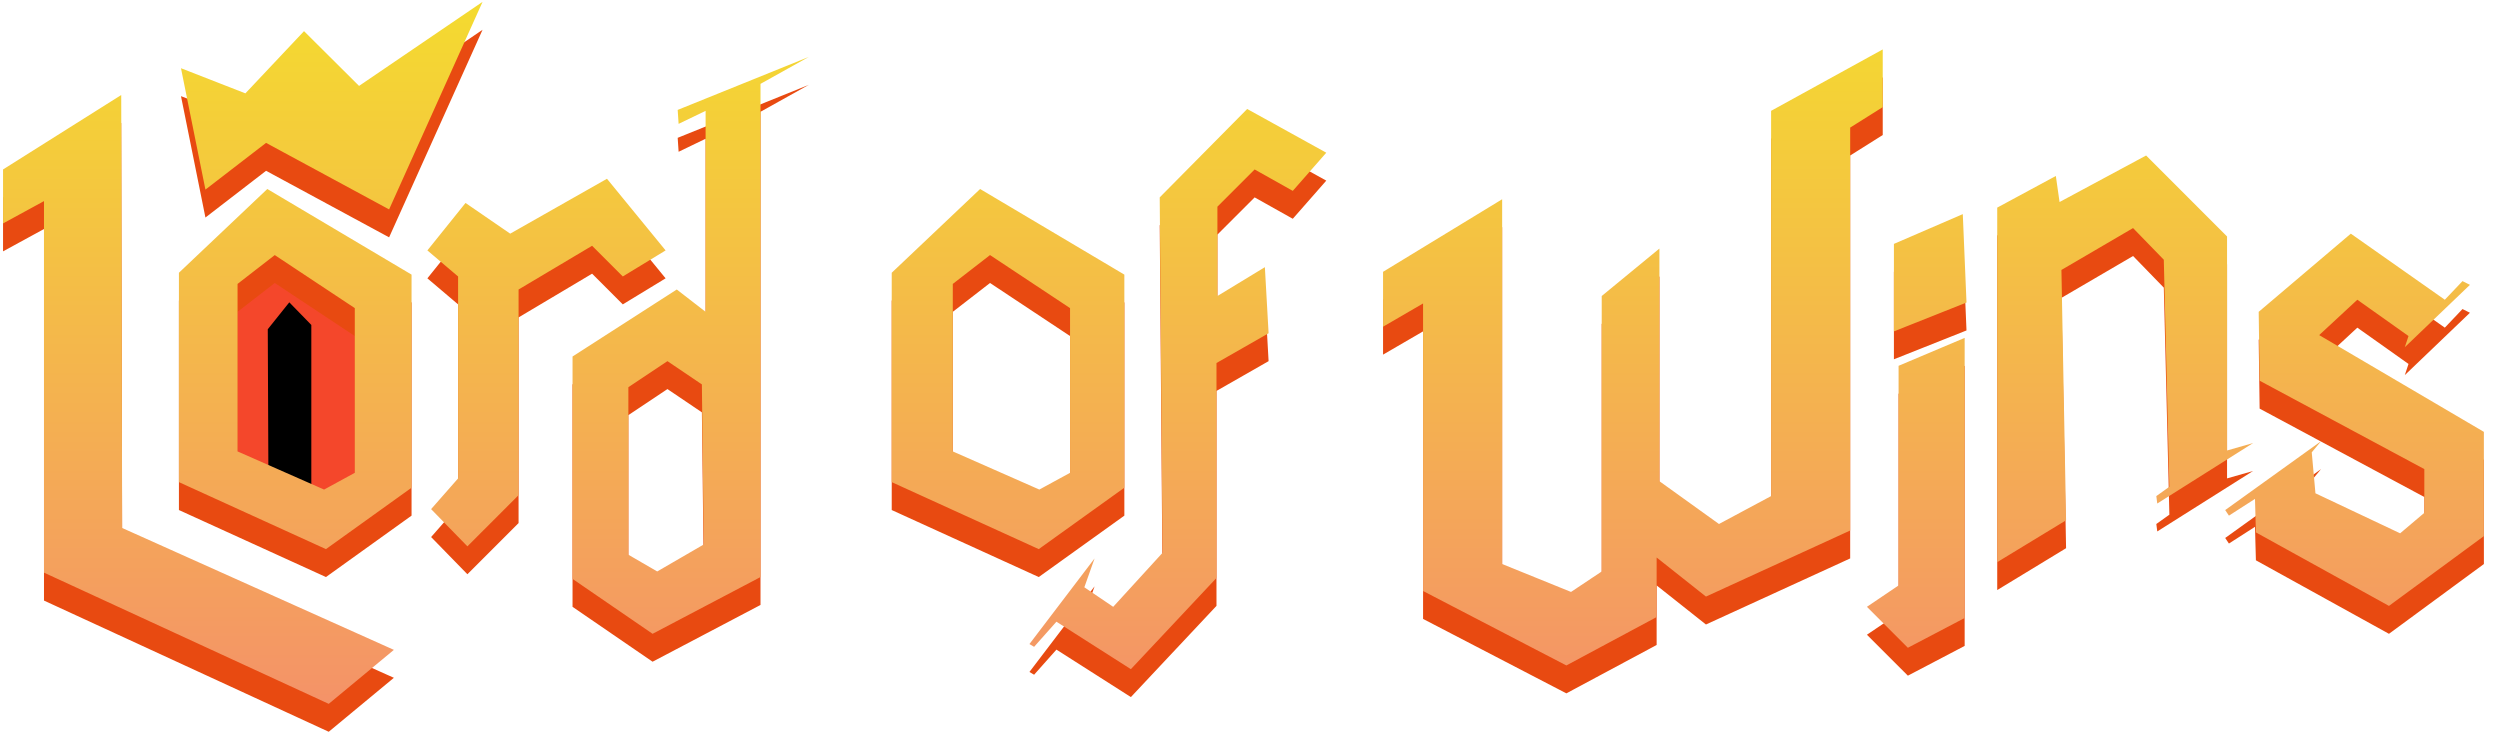 <svg width="274" height="81" viewBox="0 0 274 81" fill="none" xmlns="http://www.w3.org/2000/svg">
  <g clip-path="url(#clip0_6950_68884)">
    <path fill-rule="evenodd" clip-rule="evenodd" d="M29.668 26.222L24.811 29.81V50.645L36.103 55.391L40.109 53.307V32.82L29.668 26.222Z" fill="#F4472B"/>
    <path fill-rule="evenodd" clip-rule="evenodd" d="M13.286 13.473L0.333 21.633V27.549L4.821 25.101V65.822L36.029 80.202L43.169 74.287L13.388 60.926L13.286 13.473ZM29.298 23.774L19.61 32.953V55.9L35.724 63.244L45.107 56.513V33.157L29.298 23.774ZM19.836 10.538L22.515 23.841L29.161 18.719L42.646 26.012L52.889 3.262L39.352 12.477L33.32 6.474L26.895 13.293L19.836 10.538ZM30.114 31.015L26.035 34.176V52.535L35.52 56.716L38.885 54.88V36.829L30.114 31.015ZM107.422 23.774L97.733 32.953V55.9L113.847 63.244L123.23 56.513V33.157L107.422 23.774ZM141.69 23.978L145.361 19.797L136.692 15.003L127.105 24.692L127.411 63.651L122.006 69.567L118.845 67.424L119.966 64.263L112.827 73.645L113.337 73.951L115.785 71.198L123.944 76.399L133.327 66.404V42.846L139.038 39.582L138.63 32.341L133.428 35.502V25.712L137.508 21.633L141.69 23.978ZM108.506 31.015L104.426 34.176V52.535L113.911 56.716L117.277 54.88V36.829L108.506 31.015ZM151.582 32.851V38.868L155.968 36.319V67.833L171.673 75.992L181.568 70.689V64.162L186.973 68.445L202.78 61.204V17.043L206.348 14.799V8.476L194.112 15.207V57.43L188.4 60.49L181.872 55.798V30.301L175.548 35.503V65.691L172.183 67.935L164.636 64.876V24.896L151.582 32.851ZM207.573 29.791V39.378L215.528 36.216L215.122 26.527L207.573 29.791ZM208.085 43.151V67.221L204.615 69.567L209.103 74.054L215.327 70.791V40.093L208.085 43.151ZM225.32 22.346L218.895 25.814V64.671L226.442 60.082L225.932 32.647L233.785 28.058L237.152 31.525L237.763 56.41L236.333 57.43L236.437 58.246L246.942 51.617L244.085 52.433V28.976L235.213 20.103L225.727 25.203L225.32 22.346ZM257.65 28.669L247.553 37.236L247.655 44.784L265.707 54.473V59.266L263.055 61.51L253.773 57.124L253.367 52.637L254.387 51.413L243.882 58.961L244.29 59.573L247.147 57.737L247.247 61.409L261.83 69.466L272.235 61.816V50.393L254.183 39.786L258.363 35.911L263.973 39.888L263.567 41.112L270.705 34.279L269.89 33.871L267.952 35.911L257.65 28.669ZM51.022 25.304L46.841 30.505L50.207 33.361V55.493L47.249 58.859L51.227 62.938L56.836 57.329V34.789L64.893 29.995L68.259 33.361L72.95 30.505L66.525 22.652L55.918 28.669L51.022 25.304ZM74.274 15.105L74.376 16.635L77.334 15.207V37.236L74.172 34.789L62.75 42.132V66.507L71.522 72.524L83.352 66.303V12.25L88.656 9.293L74.274 15.105ZM76.926 45.192L73.152 42.642L68.87 45.498V63.856L72.031 65.692L77.13 62.734L76.926 45.192Z" fill="#E84A11"/>
    <path fill-rule="evenodd" clip-rule="evenodd" d="M29.43 55.398L29.348 36.083L31.706 33.135L34.121 35.613V53.46L29.43 55.398Z" fill="black"/>
    <path fill-rule="evenodd" clip-rule="evenodd" d="M13.286 10.413L0.333 18.572V24.488L4.821 22.041V62.761L36.029 77.142L43.169 71.225L13.388 57.866L13.286 10.413ZM29.298 20.714L19.61 29.893V52.841L35.724 60.184L45.107 53.453V30.098L29.298 20.714ZM19.836 7.477L22.515 20.78L29.161 15.659L42.646 22.951L52.889 0.202L39.352 9.416L33.32 3.414L26.895 10.232L19.836 7.477ZM30.114 27.956L26.035 31.117V49.475L35.52 53.657L38.885 51.821V33.769L30.114 27.956ZM107.421 20.715L97.733 29.894V52.841L113.847 60.184L123.229 53.453V30.098L107.421 20.715ZM141.689 20.919L145.361 16.737L136.692 11.944L127.105 21.633L127.411 60.592L122.006 66.508L118.844 64.366L119.966 61.204L112.827 70.587L113.337 70.893L115.785 68.139L123.944 73.341L133.326 63.345V39.786L139.038 36.523L138.63 29.282L133.428 32.444V22.652L137.508 18.573L141.689 20.919ZM108.506 27.955L104.426 31.117V49.475L113.911 53.656L117.277 51.821V33.769L108.506 27.955ZM151.582 29.791V35.808L155.968 33.259V64.773L171.673 72.933L181.567 67.629V61.102L186.973 65.385L202.78 58.144V13.983L206.348 11.74V5.416L194.112 12.148V54.371L188.4 57.43L181.872 52.739V27.242L175.548 32.443V62.632L172.183 64.876L164.636 61.816V21.837L151.582 29.791ZM207.573 26.731V36.319L215.528 33.157L215.122 23.468L207.573 26.731ZM208.085 40.092V64.162L204.615 66.507L209.103 70.995L215.327 67.732V37.032L208.085 40.092ZM225.32 19.286L218.895 22.754V61.612L226.442 57.022L225.932 29.587L233.783 24.997L237.152 28.465L237.762 53.35L236.333 54.37L236.435 55.186L246.942 48.556L244.085 49.373V25.916L235.213 17.043L225.727 22.142L225.32 19.286ZM257.65 25.609L247.553 34.176L247.655 41.724L265.707 51.413V56.206L263.055 58.451L253.773 54.065L253.367 49.578L254.387 48.354L243.882 55.902L244.29 56.514L247.147 54.678L247.247 58.349L261.83 66.407L272.233 58.758V47.333L254.183 36.727L258.363 32.851L263.973 36.829L263.567 38.053L270.705 31.219L269.89 30.811L267.952 32.851L257.65 25.609ZM51.022 22.244L46.841 27.446L50.207 30.301V52.433L47.249 55.799L51.227 59.879L56.836 54.269V31.729L64.893 26.936L68.259 30.301L72.95 27.446L66.524 19.592L55.917 25.609L51.022 22.244ZM74.274 12.046L74.376 13.575L77.334 12.148V34.176L74.173 31.729L62.751 39.072V63.447L71.522 69.465L83.352 63.244V9.19L88.656 6.232L74.274 12.046ZM76.926 42.132L73.152 39.582L68.869 42.438V60.796L72.03 62.632L77.13 59.674L76.926 42.132Z" fill="url(#paint0_linear_6950_68884)"/>
  </g>
  <defs>
    <linearGradient id="paint0_linear_6950_68884" x1="136.284" y1="-5.428" x2="136.284" y2="80.895" gradientUnits="userSpaceOnUse">
      <stop stop-color="#F4E02B"/>
      <stop offset="1" stop-color="#F48F6B"/>
    </linearGradient>
    <clipPath id="clip0_6950_68884">
      <rect width="273.333" height="80" fill="white" transform="translate(0.333 0.202)"/>
    </clipPath>
  </defs>
</svg>
